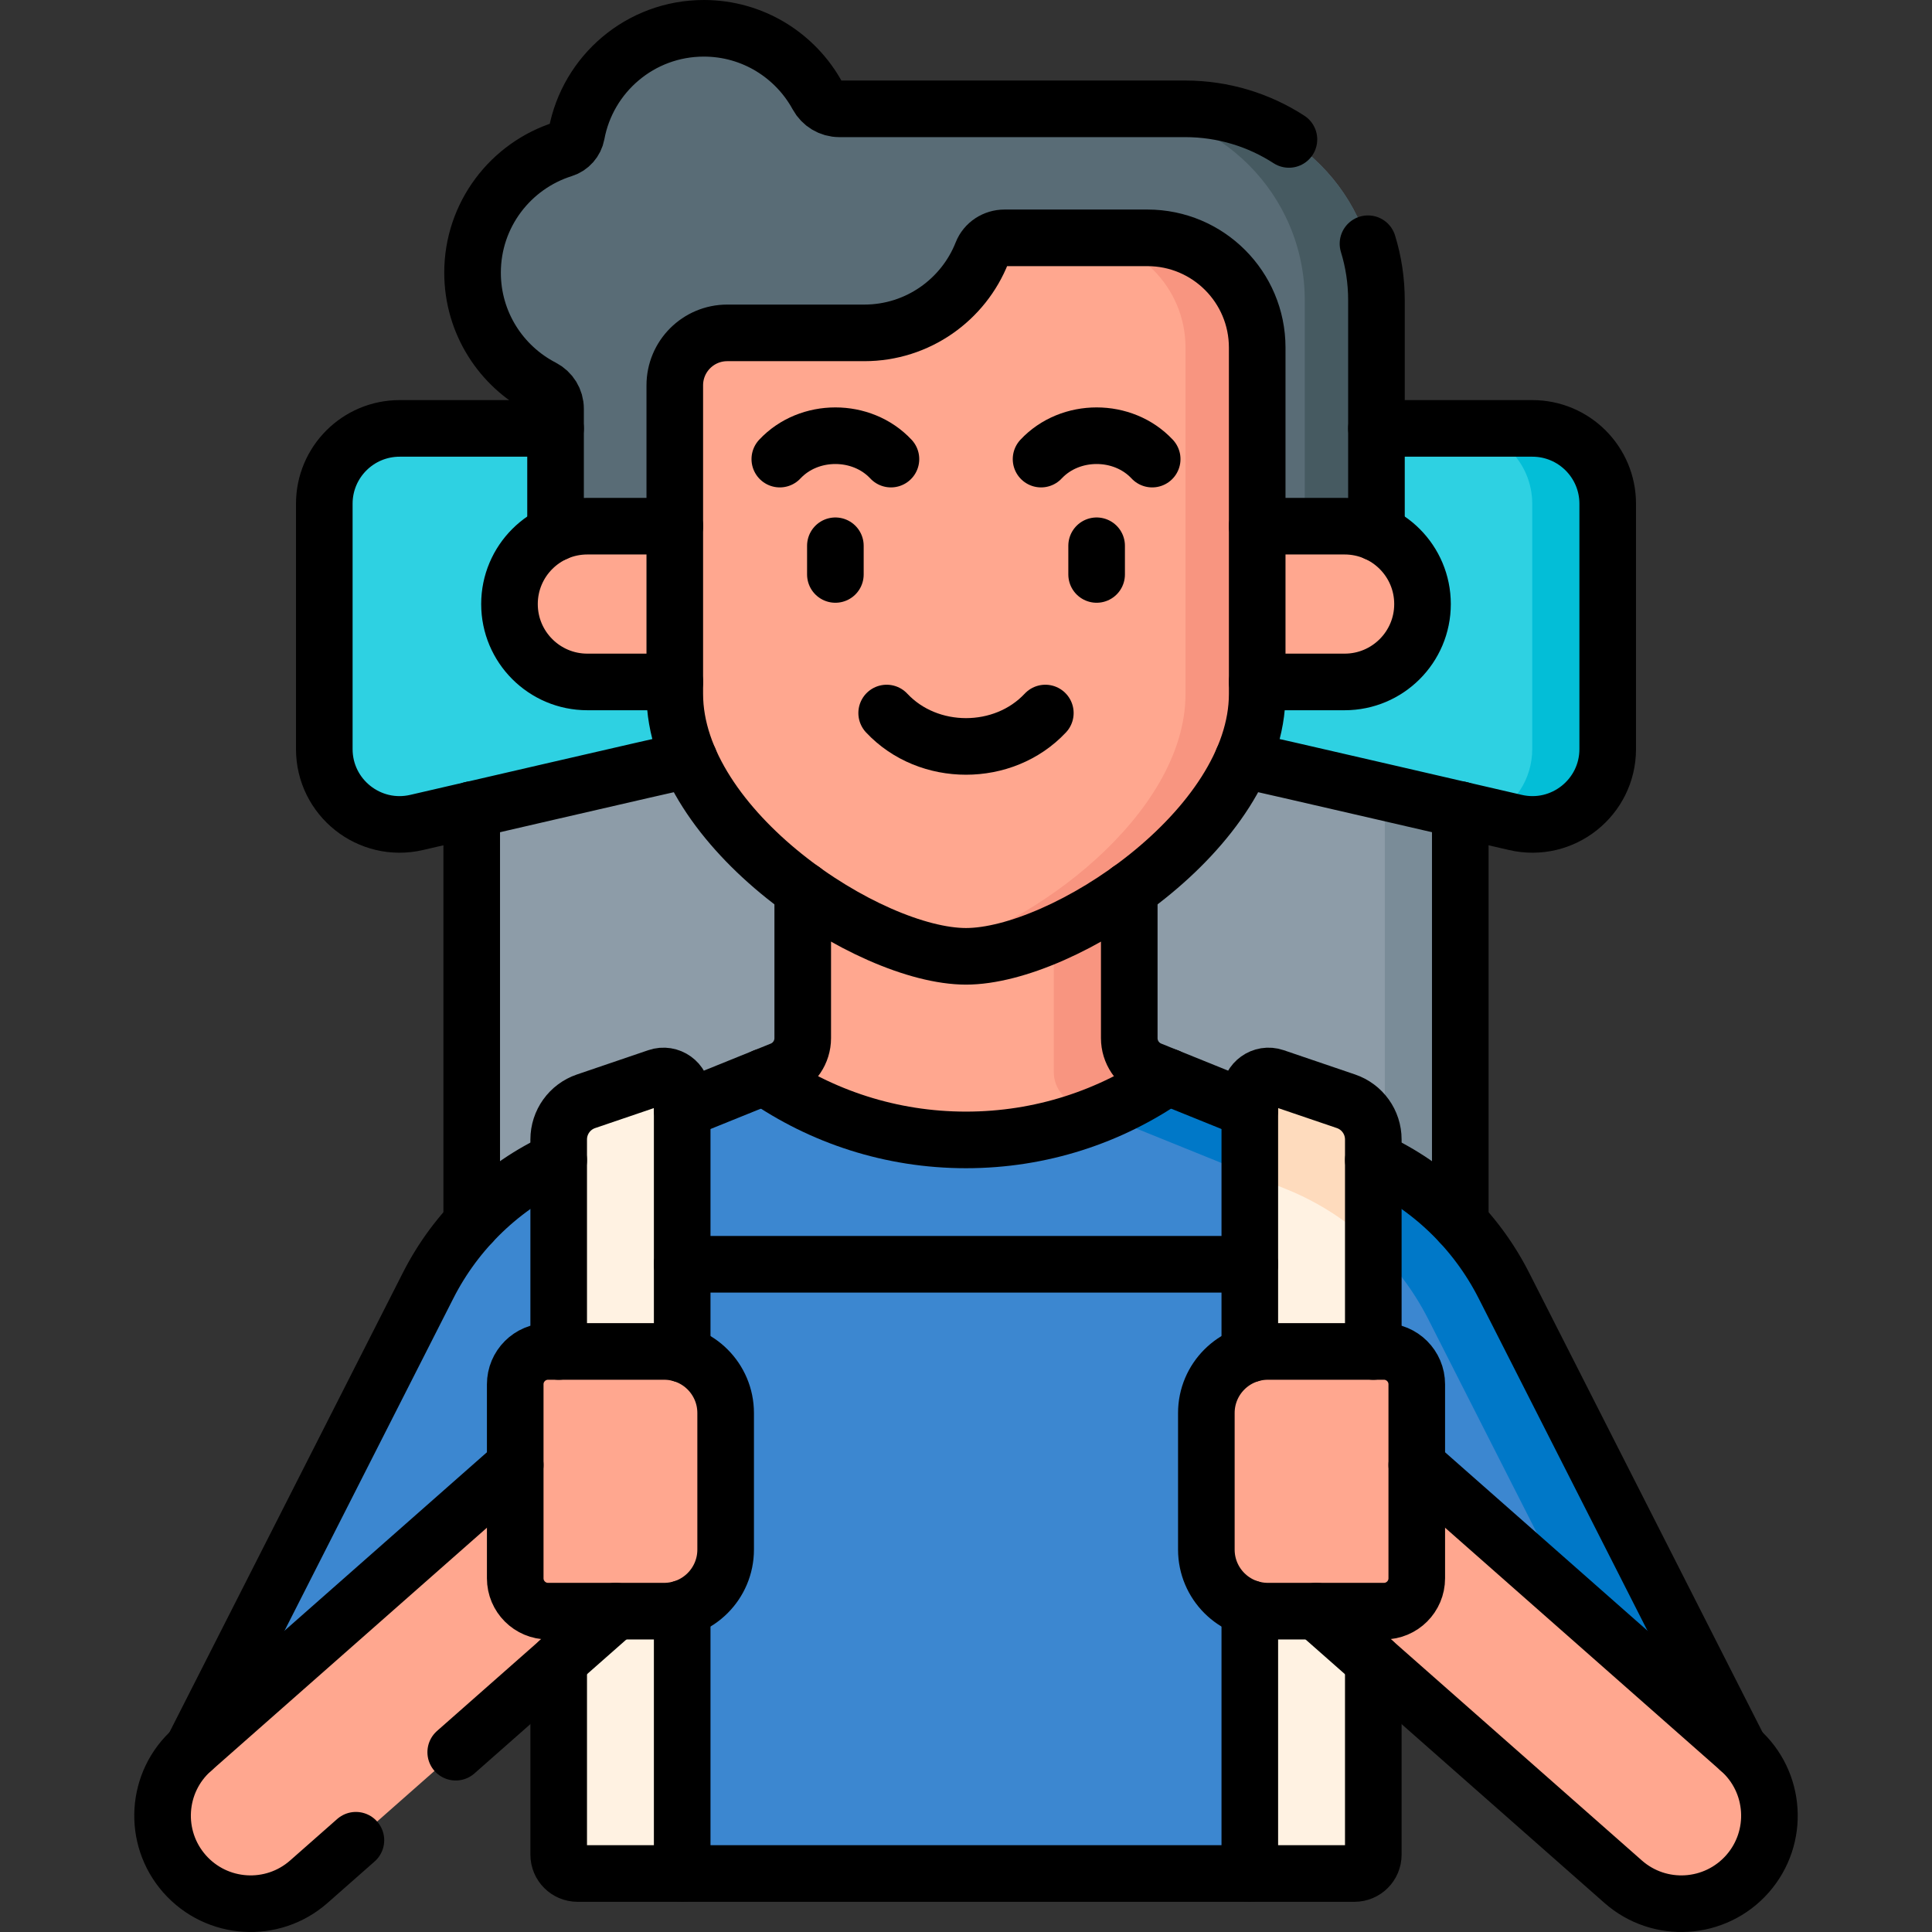 <?xml version="1.0" encoding="UTF-8"?>
<svg xmlns="http://www.w3.org/2000/svg" xmlns:xlink="http://www.w3.org/1999/xlink" version="1.1" id="Capa_1" x="0px" y="0px" viewBox="0 0 511.999 511.999" style="enable-background:new 0 0 511.999 511.999;" xml:space="preserve" width="512" height="512">
<rect x="0" y="0" width="511.999" height="511.999" fill="#333333" stroke="none"/>
<g>
	<g>
		<rect x="125.013" y="155.617" style="fill:#8D9CA8;" width="261.972" height="214.351"/>
		<rect x="366.985" y="155.617" style="fill:#7A8C98;" width="20" height="214.351"/>
		<path style="fill:#2ED1E2;" d="M85.941,133.491v65.018c0,12.849,11.963,22.349,24.48,19.443l62.238-14.449&#10;&#9;&#9;&#9;c54.832-12.731,111.851-12.731,166.682,0l62.237,14.449c12.517,2.906,24.479-6.595,24.479-19.444v-65.017&#10;&#9;&#9;&#9;c0-11.026-8.94-19.962-19.966-19.962H105.908C94.882,113.529,85.941,122.466,85.941,133.491z"/>
		<path style="fill:#03BED7;" d="M406.091,113.529h-19.999c11.026,0,19.964,8.938,19.964,19.963v65.015&#10;&#9;&#9;&#9;c0,7.987-4.623,14.678-11.127,17.903l6.649,1.542c12.516,2.906,24.479-6.595,24.479-19.444v-65.017&#10;&#9;&#9;&#9;C426.057,122.466,417.117,113.529,406.091,113.529z"/>
		<path style="fill:#596C76;" d="M314.058,28.84h-91.639c-2.417,0-4.62-1.339-5.779-3.46C210.818,14.727,199.515,7.5,186.52,7.5&#10;&#9;&#9;&#9;c-16.806,0-30.782,12.086-33.73,28.038c-0.346,1.873-1.704,3.414-3.521,3.983c-13.928,4.367-24.037,17.371-24.037,32.74&#10;&#9;&#9;&#9;c0,13.286,7.555,24.801,18.6,30.5c2.079,1.072,3.395,3.208,3.395,5.547v51.774h217.548V79.558&#10;&#9;&#9;&#9;C364.774,51.548,342.068,28.84,314.058,28.84z"/>
		<path style="fill:#465A61;" d="M314.058,28.84h-19.001c28.01,0,50.717,22.707,50.717,50.717v80.526h19V79.558&#10;&#9;&#9;&#9;C364.774,51.548,342.068,28.84,314.058,28.84z"/>
		<path style="fill:#3C87D0;" d="M398.542,340.672c-7.957-15.665-21.311-27.922-37.6-34.508l-56.016-22.648&#10;&#9;&#9;&#9;c-3.421-1.383-5.66-4.705-5.66-8.395v-90.472h-86.534v90.472c0,3.69-2.24,7.013-5.661,8.396l-56.015,22.647&#10;&#9;&#9;&#9;c-16.289,6.586-29.643,18.842-37.6,34.508l-62.47,122.996l20.716,15.427l92.72-86.213v103.617h183.153V392.882l92.72,86.213&#10;&#9;&#9;&#9;l20.716-15.428L398.542,340.672z"/>
		<path style="fill:#0078C8;" d="M398.542,340.672c-7.957-15.665-21.311-27.922-37.6-34.508l-56.016-22.648&#10;&#9;&#9;&#9;c-3.421-1.383-5.66-4.705-5.66-8.395v-90.472h-20v99.472c0,3.69,2.239,7.01,5.66,8.394l56.016,22.649&#10;&#9;&#9;&#9;c16.289,6.586,29.645,18.844,37.602,34.509l62.469,122.992l-4.238,3.156l3.521,3.274l20.716-15.428L398.542,340.672z"/>
		<path style="fill:#FFA78F;" d="M304.926,283.516c-3.421-1.383-5.66-4.705-5.66-8.395v-90.472h-86.534v90.472&#10;&#9;&#9;&#9;c0,3.69-2.24,7.013-5.661,8.396l-4.571,1.845c15.181,10.54,33.617,16.727,53.499,16.727s38.317-6.186,53.498-16.726&#10;&#9;&#9;&#9;L304.926,283.516z"/>
		<path style="fill:#F89580;" d="M284.926,292.515l6.526,2.639c6.396-2.611,12.444-5.902,18.046-9.791l-4.571-1.846&#10;&#9;&#9;&#9;c-3.421-1.383-5.66-4.705-5.66-8.395v-90.472h-20v99.472C279.266,287.811,281.505,291.132,284.926,292.515z"/>
		<path style="fill:#FFA78F;" d="M356.34,180.721H155.658c-11.399,0-20.64-9.24-20.64-20.639c0-11.399,9.241-20.641,20.64-20.641&#10;&#9;&#9;&#9;H356.34c11.399,0,20.64,9.242,20.64,20.641S367.739,180.721,356.34,180.721z"/>
		<path style="fill:#FFA78F;" d="M304.085,63.03h-37.883c-2.606,0-5.007,1.544-5.965,3.967&#10;&#9;&#9;&#9;c-4.908,12.426-17.025,21.218-31.197,21.218h-36.316c-7.676,0-13.899,6.223-13.899,13.899v81.784&#10;&#9;&#9;&#9;c0,35.916,51.498,69.536,77.173,69.536c25.675,0,77.173-33.62,77.173-69.536V92.117C333.172,76.053,320.149,63.03,304.085,63.03z"/>
		<path style="fill:#F89580;" d="M304.085,63.03h-19c16.064,0,29.087,13.023,29.087,29.087v91.781&#10;&#9;&#9;&#9;c0,31.89-40.598,61.967-67.673,68.31c3.418,0.801,6.622,1.226,9.5,1.226c25.675,0,77.173-33.62,77.173-69.536V92.117&#10;&#9;&#9;&#9;C333.172,76.053,320.149,63.03,304.085,63.03z"/>
		<path style="fill:#FFF2E2;" d="M148.059,301.978V491.5c0,2.761,2.239,5,5,5h27.728V290.109c0-3.4-3.342-5.794-6.561-4.699&#10;&#9;&#9;&#9;l-18.916,6.438C150.974,293.324,148.059,297.397,148.059,301.978z"/>
		<path style="fill:#FFF2E2;" d="M363.939,301.977V491.5c0,2.761-2.239,5-5,5h-27.728V290.108c0-3.4,3.343-5.793,6.561-4.698&#10;&#9;&#9;&#9;l18.915,6.437C361.024,293.323,363.939,297.396,363.939,301.977z"/>
		<path style="fill:#FEDBBD;" d="M356.687,291.847l-18.915-6.437c-3.218-1.095-6.561,1.298-6.561,4.698v21.122l9.731,3.934&#10;&#9;&#9;&#9;c8.611,3.482,16.39,8.561,22.997,14.878v-28.065C363.939,297.396,361.024,293.323,356.687,291.847z"/>
		<path style="fill:#FFA78F;" d="M149.926,376.439l-98.939,87.23c-9.666,8.522-10.598,23.265-2.076,32.931&#10;&#9;&#9;&#9;c8.522,9.666,23.27,10.593,32.936,2.071l98.939-87.228L149.926,376.439z"/>
		<path style="fill:#FFA78F;" d="M362.073,376.439l98.939,87.229c9.666,8.522,10.597,23.265,2.076,32.932&#10;&#9;&#9;&#9;c-8.522,9.666-23.27,10.593-32.936,2.071l-98.939-87.228L362.073,376.439z"/>
		<path style="fill:#FFA78F;" d="M175.987,358.147h-30.739c-4.809,0-8.707,3.898-8.707,8.707v51.411&#10;&#9;&#9;&#9;c0,4.809,3.898,8.707,8.707,8.707h30.739c9.012,0,16.317-7.306,16.317-16.317v-36.19&#10;&#9;&#9;&#9;C192.304,365.452,184.999,358.147,175.987,358.147z"/>
		<path style="fill:#FFA78F;" d="M336.011,358.147h30.739c4.809,0,8.707,3.898,8.707,8.707v51.411c0,4.809-3.898,8.707-8.707,8.707&#10;&#9;&#9;&#9;h-30.739c-9.012,0-16.317-7.306-16.317-16.317v-36.19C319.694,365.452,327,358.147,336.011,358.147z"/>
	</g>
	<g>
		
			<line style="fill:none;stroke:#000000;stroke-width:15;stroke-linecap:round;stroke-linejoin:round;stroke-miterlimit:10;" x1="125.009" y1="324.111" x2="125.009" y2="214.56"/>
		
			<line style="fill:none;stroke:#000000;stroke-width:15;stroke-linecap:round;stroke-linejoin:round;stroke-miterlimit:10;" x1="386.99" y1="324.111" x2="386.99" y2="214.56"/>
		<path style="fill:none;stroke:#000000;stroke-width:15;stroke-linecap:round;stroke-linejoin:round;stroke-miterlimit:10;" d="&#10;&#9;&#9;&#9;M147.229,113.529h-41.321c-11.03,0-19.967,8.942-19.967,19.962v65.018c0,12.85,11.969,22.353,24.48,19.443&#10;&#9;&#9;&#9;c0,0,68.909-15.952,72.259-16.632"/>
		<path style="fill:none;stroke:#000000;stroke-width:15;stroke-linecap:round;stroke-linejoin:round;stroke-miterlimit:10;" d="&#10;&#9;&#9;&#9;M364.77,113.529h41.322c11.03,0,19.966,8.942,19.966,19.962v65.017c0,12.85-11.969,22.354-24.479,19.444&#10;&#9;&#9;&#9;c0,0-68.908-15.952-72.258-16.632"/>
		<path style="fill:none;stroke:#000000;stroke-width:15;stroke-linecap:round;stroke-linejoin:round;stroke-miterlimit:10;" d="&#10;&#9;&#9;&#9;M362.529,64.59c1.46,4.73,2.244,9.758,2.244,14.968v61.682"/>
		<path style="fill:none;stroke:#000000;stroke-width:15;stroke-linecap:round;stroke-linejoin:round;stroke-miterlimit:10;" d="&#10;&#9;&#9;&#9;M147.226,141.24v-32.931c0-2.34-1.315-4.467-3.395-5.547c-11.04-5.7-18.6-17.21-18.6-30.5c0-15.37,10.107-28.37,24.037-32.74&#10;&#9;&#9;&#9;c1.82-0.57,3.171-2.113,3.521-3.983C155.74,19.578,169.72,7.5,186.52,7.5c13,0,24.3,7.23,30.12,17.88&#10;&#9;&#9;&#9;c1.16,2.12,3.359,3.46,5.779,3.46h91.639c10.14,0,19.592,2.98,27.522,8.11"/>
		<path style="fill:none;stroke:#000000;stroke-width:15;stroke-linecap:round;stroke-linejoin:round;stroke-miterlimit:10;" d="&#10;&#9;&#9;&#9;M212.732,235.871v39.251c0,3.69-2.241,7.006-5.661,8.396l-26.283,10.624"/>
		
			<line style="fill:none;stroke:#000000;stroke-width:15;stroke-linecap:round;stroke-linejoin:round;stroke-miterlimit:10;" x1="180.788" y1="496.5" x2="331.211" y2="496.5"/>
		<path style="fill:none;stroke:#000000;stroke-width:15;stroke-linecap:round;stroke-linejoin:round;stroke-miterlimit:10;" d="&#10;&#9;&#9;&#9;M50.987,463.668l62.47-122.996c7.46-14.69,19.672-26.381,34.602-33.221"/>
		<path style="fill:none;stroke:#000000;stroke-width:15;stroke-linecap:round;stroke-linejoin:round;stroke-miterlimit:10;" d="&#10;&#9;&#9;&#9;M363.939,307.451c14.93,6.84,27.143,18.532,34.603,33.222l62.469,122.995"/>
		<path style="fill:none;stroke:#000000;stroke-width:15;stroke-linecap:round;stroke-linejoin:round;stroke-miterlimit:10;" d="&#10;&#9;&#9;&#9;M299.266,235.871v39.251c0,3.69,2.24,7.005,5.66,8.395l26.283,10.624"/>
		<path style="fill:none;stroke:#000000;stroke-width:15;stroke-linecap:round;stroke-linejoin:round;stroke-miterlimit:10;" d="&#10;&#9;&#9;&#9;M309.497,285.362c-15.18,10.54-33.618,16.726-53.498,16.726s-38.319-6.187-53.499-16.727"/>
		<path style="fill:none;stroke:#000000;stroke-width:15;stroke-linecap:round;stroke-linejoin:round;stroke-miterlimit:10;" d="&#10;&#9;&#9;&#9;M333.169,139.441h23.171c11.4,0,20.64,9.241,20.64,20.641s-9.24,20.639-20.64,20.639h-23.171"/>
		<path style="fill:none;stroke:#000000;stroke-width:15;stroke-linecap:round;stroke-linejoin:round;stroke-miterlimit:10;" d="&#10;&#9;&#9;&#9;M178.829,180.721h-23.171c-11.4,0-20.64-9.239-20.64-20.639s9.24-20.641,20.64-20.641h23.171"/>
		<path style="fill:none;stroke:#000000;stroke-width:15;stroke-linecap:round;stroke-linejoin:round;stroke-miterlimit:10;" d="&#10;&#9;&#9;&#9;M304.085,63.03h-37.883c-2.606,0-5.007,1.544-5.965,3.967c-4.908,12.426-17.025,21.218-31.197,21.218h-36.316&#10;&#9;&#9;&#9;c-7.676,0-13.899,6.223-13.899,13.899v81.784c0,35.916,51.498,69.536,77.173,69.536c25.675,0,77.173-33.62,77.173-69.536V92.117&#10;&#9;&#9;&#9;C333.172,76.053,320.149,63.03,304.085,63.03z"/>
		<path style="fill:none;stroke:#000000;stroke-width:15;stroke-linecap:round;stroke-linejoin:round;stroke-miterlimit:10;" d="&#10;&#9;&#9;&#9;M234.974,188.96c11.038,11.801,31.012,11.801,42.05,0"/>
		<g>
			
				<line style="fill:none;stroke:#000000;stroke-width:15;stroke-linecap:round;stroke-linejoin:round;stroke-miterlimit:10;" x1="221.383" y1="144.633" x2="221.383" y2="152.235"/>
			<path style="fill:none;stroke:#000000;stroke-width:15;stroke-linecap:round;stroke-linejoin:round;stroke-miterlimit:10;" d="&#10;&#9;&#9;&#9;&#9;M206.657,121.667c7.731-8.265,21.72-8.265,29.451,0"/>
			
				<line style="fill:none;stroke:#000000;stroke-width:15;stroke-linecap:round;stroke-linejoin:round;stroke-miterlimit:10;" x1="290.616" y1="144.633" x2="290.616" y2="152.235"/>
			<path style="fill:none;stroke:#000000;stroke-width:15;stroke-linecap:round;stroke-linejoin:round;stroke-miterlimit:10;" d="&#10;&#9;&#9;&#9;&#9;M275.891,121.667c7.731-8.265,21.72-8.265,29.451,0"/>
		</g>
		<path style="fill:none;stroke:#000000;stroke-width:15;stroke-linecap:round;stroke-linejoin:round;stroke-miterlimit:10;" d="&#10;&#9;&#9;&#9;M148.059,358.151v-56.173c0-4.59,2.922-8.66,7.252-10.13l18.916-6.438c3.21-1.1,6.561,1.299,6.561,4.699v68.752"/>
		<path style="fill:none;stroke:#000000;stroke-width:15;stroke-linecap:round;stroke-linejoin:round;stroke-miterlimit:10;" d="&#10;&#9;&#9;&#9;M180.788,426.261V496.5h-27.728c-2.76,0-5-2.24-5-5v-51.209"/>
		<path style="fill:none;stroke:#000000;stroke-width:15;stroke-linecap:round;stroke-linejoin:round;stroke-miterlimit:10;" d="&#10;&#9;&#9;&#9;M94.319,487.681L81.847,498.67c-9.67,8.52-24.406,7.589-32.936-2.071c-8.52-9.67-7.594-24.411,2.076-32.931l85.552-75.417"/>
		
			<line style="fill:none;stroke:#000000;stroke-width:15;stroke-linecap:round;stroke-linejoin:round;stroke-miterlimit:10;" x1="163.169" y1="426.971" x2="120.769" y2="464.351"/>
		<path style="fill:none;stroke:#000000;stroke-width:15;stroke-linecap:round;stroke-linejoin:round;stroke-miterlimit:10;" d="&#10;&#9;&#9;&#9;M175.987,358.147h-30.739c-4.809,0-8.707,3.898-8.707,8.707v51.411c0,4.809,3.898,8.707,8.707,8.707h30.739&#10;&#9;&#9;&#9;c9.012,0,16.317-7.305,16.317-16.317v-36.19C192.304,365.452,184.999,358.147,175.987,358.147z"/>
		<path style="fill:none;stroke:#000000;stroke-width:15;stroke-linecap:round;stroke-linejoin:round;stroke-miterlimit:10;" d="&#10;&#9;&#9;&#9;M363.939,440.301V491.5c0,2.76-2.24,5-5,5h-27.728v-70.239"/>
		<path style="fill:none;stroke:#000000;stroke-width:15;stroke-linecap:round;stroke-linejoin:round;stroke-miterlimit:10;" d="&#10;&#9;&#9;&#9;M331.211,358.861v-68.753c0-3.4,3.351-5.798,6.561-4.698l18.915,6.437c4.33,1.47,7.252,5.54,7.252,10.13v56.174"/>
		<path style="fill:none;stroke:#000000;stroke-width:15;stroke-linecap:round;stroke-linejoin:round;stroke-miterlimit:10;" d="&#10;&#9;&#9;&#9;M375.46,388.251l85.552,75.417c9.67,8.52,10.596,23.262,2.076,32.932c-8.53,9.66-23.266,10.591-32.936,2.071l-81.332-71.699"/>
		<path style="fill:none;stroke:#000000;stroke-width:15;stroke-linecap:round;stroke-linejoin:round;stroke-miterlimit:10;" d="&#10;&#9;&#9;&#9;M336.011,358.147h30.739c4.809,0,8.707,3.898,8.707,8.707v51.411c0,4.809-3.898,8.707-8.707,8.707h-30.739&#10;&#9;&#9;&#9;c-9.012,0-16.317-7.305-16.317-16.317v-36.19C319.694,365.452,327,358.147,336.011,358.147z"/>
		
			<line style="fill:none;stroke:#000000;stroke-width:15;stroke-linecap:round;stroke-linejoin:round;stroke-miterlimit:10;" x1="180.785" y1="335.043" x2="331.213" y2="335.043"/>
	</g>
</g>















</svg>
